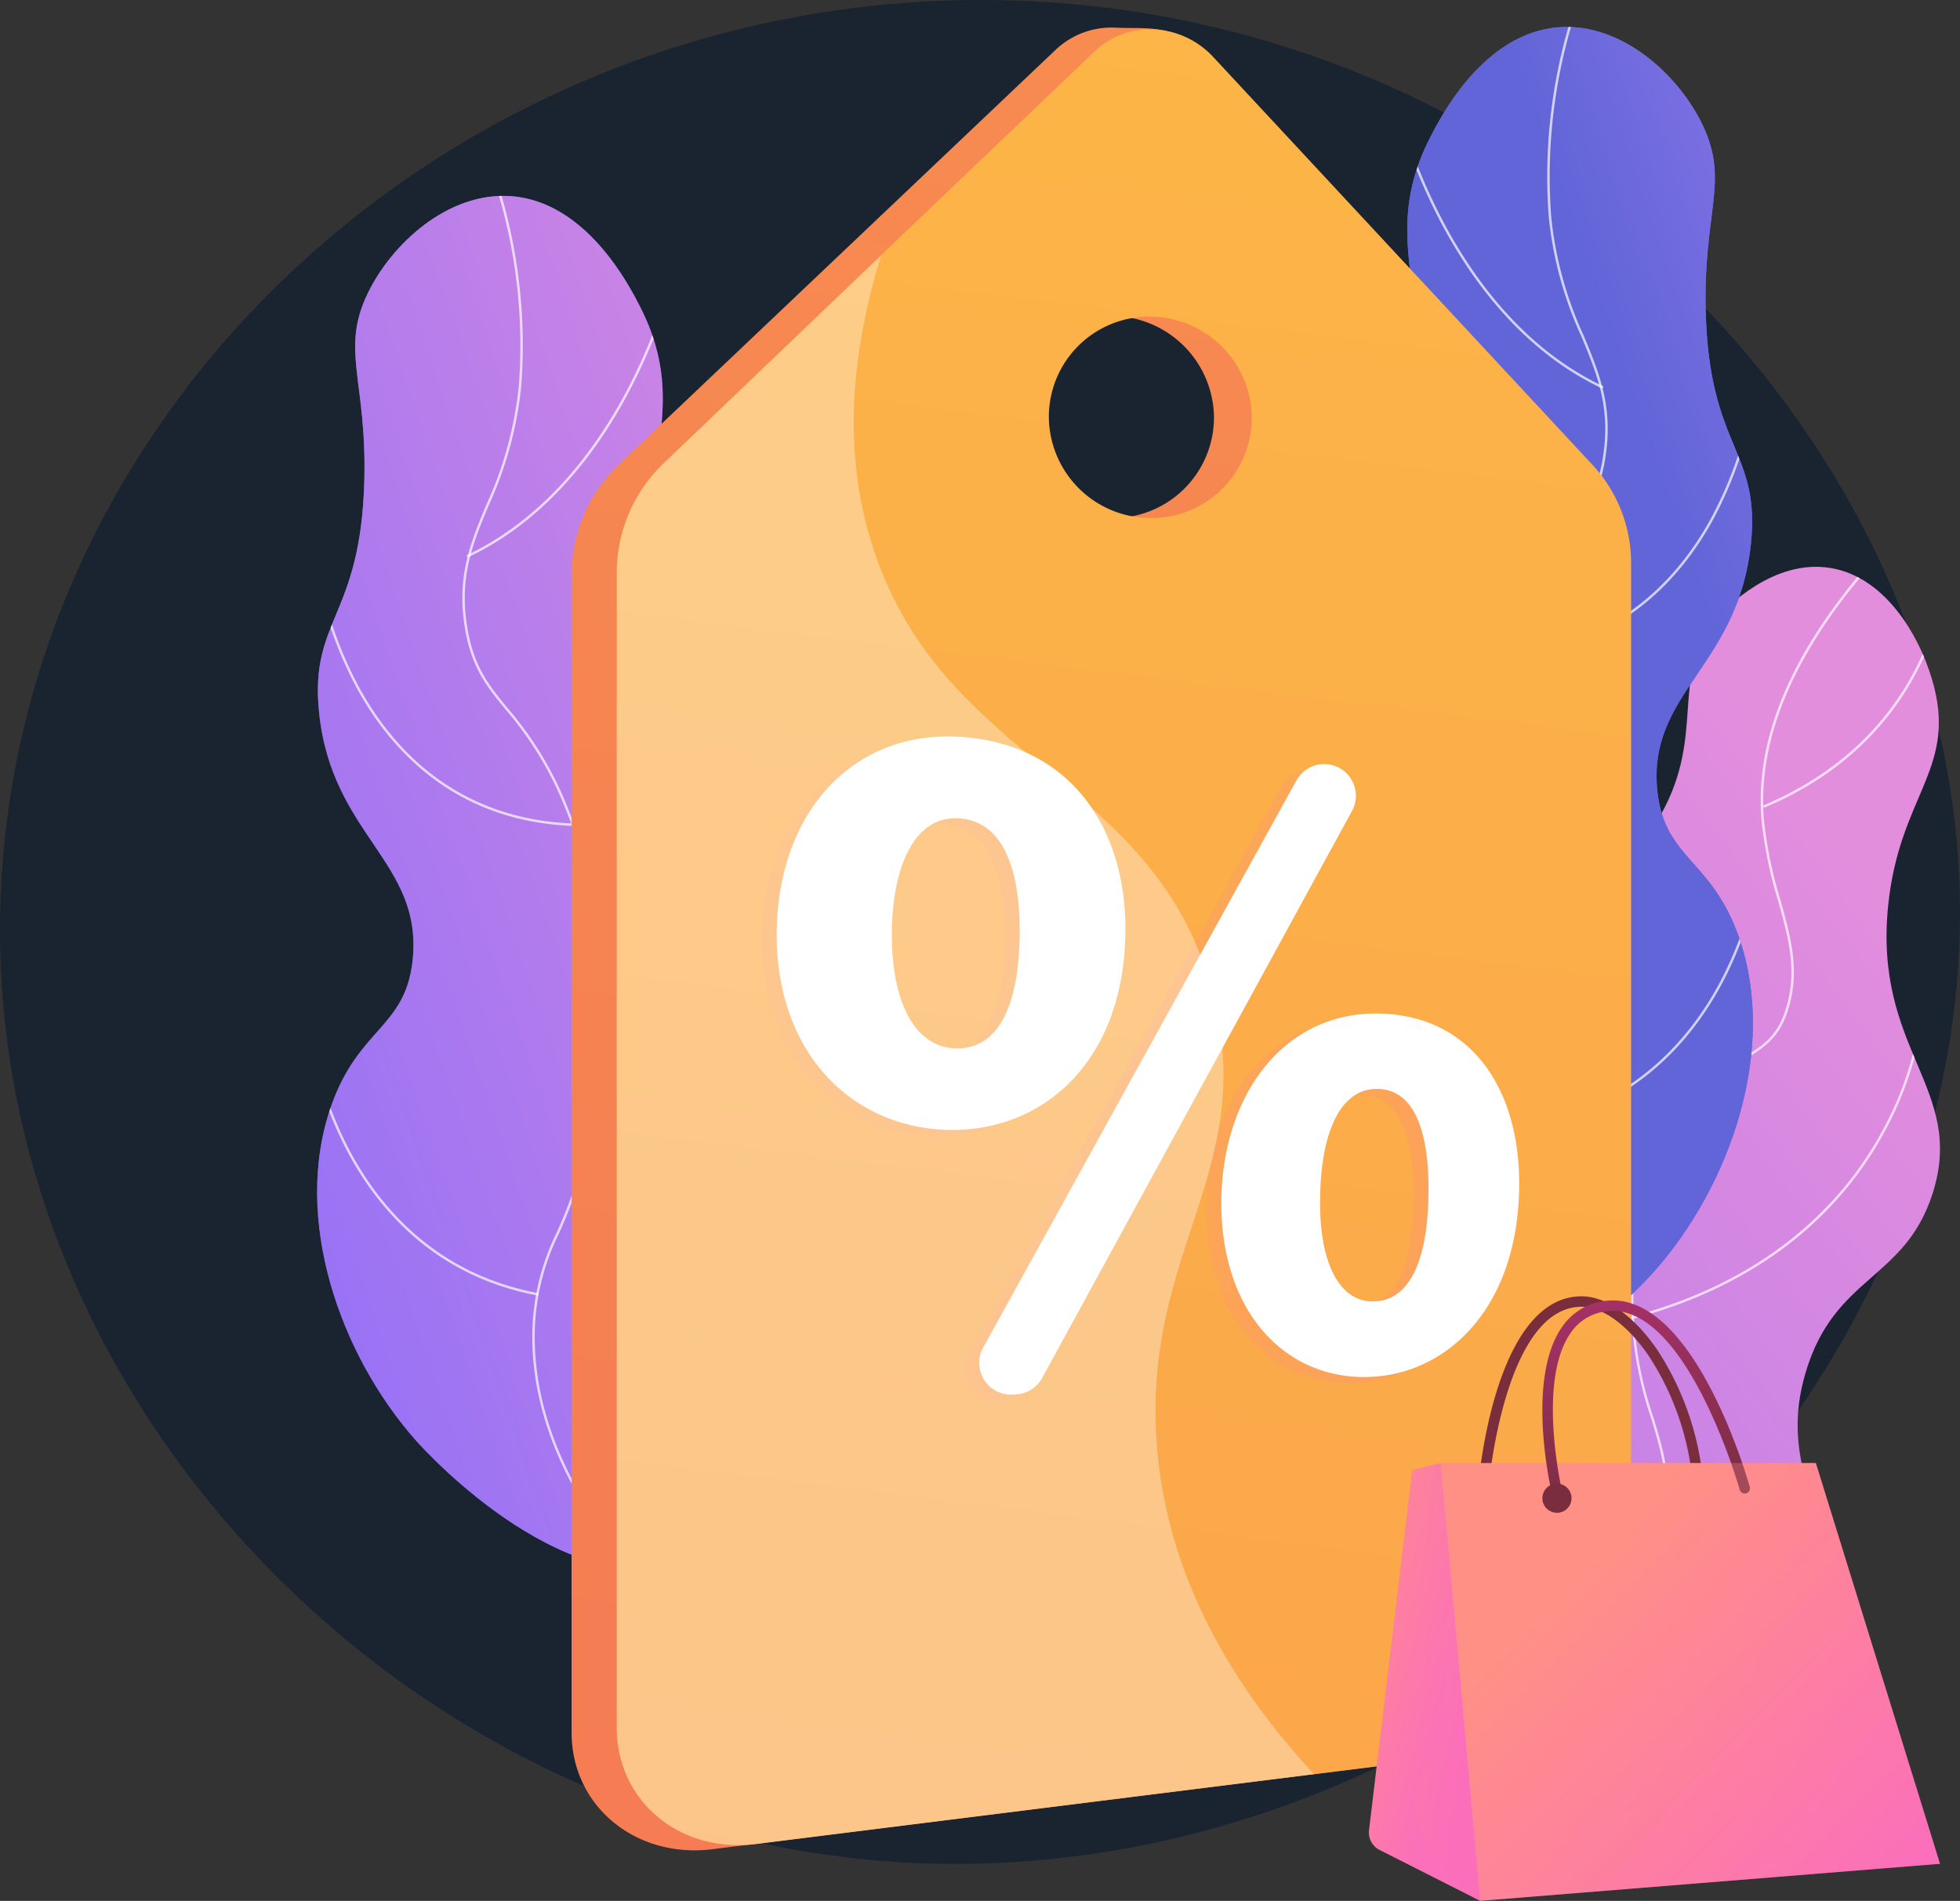 <svg xmlns="http://www.w3.org/2000/svg" xmlns:xlink="http://www.w3.org/1999/xlink" width="181.71" height="176.247" viewBox="0 0 181.71 176.247"><rect x="0" y="0" width="181.71" height="176.247" fill="#333333" stroke="none"/><defs><linearGradient id="a" x1="0.828" y1="0.249" x2="-0.211" y2="1.591" gradientUnits="objectBoundingBox"><stop offset="0.004" stop-color="#e38ddd"/><stop offset="1" stop-color="#9571f6"/></linearGradient><linearGradient id="b" x1="1.297" y1="-0.163" x2="0.773" y2="0.331" gradientUnits="objectBoundingBox"><stop offset="0" stop-color="#aa80f9"/><stop offset="0.996" stop-color="#6165d7"/></linearGradient><linearGradient id="c" x1="1.185" y1="-0.125" x2="0.086" y2="0.912" xlink:href="#a"/><clipPath id="e"><path d="M2163.949,1491.73c-3.33-5.679-.1-15.136,3.857-20.672,4.618-6.464,8.37-4.99,11.571-10.3,5.959-9.88-4.6-19.042.615-29.482,4.266-8.535,12.944-5.651,17.239-15.317,3.1-6.975.07-11.83,4.768-17.012.4-.443,4.8-5.159,10.146-4.3,5.394.862,8.594,6.894,9.641,11.059,1.935,7.7-3.2,10.165-4.254,20.133-1.436,13.571,7.231,17.032,4.109,26.807-2.579,8.071-9.083,7.573-11.765,16.579-2.49,8.363,2.214,11.832,0,17.3C2204.783,1499.095,2170.741,1503.313,2163.949,1491.73Z" transform="translate(-2162.565 -1394.542)" fill="url(#a)"/></clipPath><clipPath id="h"><path d="M2114.094,726.235c-6.852-2.917-10.4-11.419-10.629-18.164-.35-10.411,7.37-12.092,8.3-23.281.987-11.9-7.381-14.353-5.967-25.635,1.3-10.333,8.49-9.67,11.651-21.847,3.178-12.245-2.853-17.288,2.227-27.227.969-1.895,4.951-9.685,11.929-10.2,5.838-.429,11.114,4.433,13.328,9.074,2.5,5.249.042,8.015.283,17.3.33,12.682,5.062,12.817,4.2,21.431-1.148,11.512-9.705,13.911-8.67,23.127.7,6.2,5.03,6.21,7.559,13.471,3.614,10.376-.82,23.031-7.911,31.01C2139.46,716.344,2125.881,731.252,2114.094,726.235Z" transform="translate(-2103.453 -599.857)" fill="url(#b)"/></clipPath><linearGradient id="i" x1="7.042" y1="-0.163" x2="6.519" y2="0.331" xlink:href="#b"/><clipPath id="k"><path d="M758.091,974.921c6.853-2.916,10.4-11.419,10.629-18.164.35-10.411-7.369-12.092-8.3-23.281-.987-11.9,7.381-14.353,5.967-25.635-1.3-10.333-8.49-9.67-11.651-21.847-3.178-12.245,2.853-17.288-2.227-27.227-.969-1.895-4.951-9.685-11.929-10.2-5.838-.429-11.114,4.433-13.328,9.074-2.5,5.249-.042,8.015-.284,17.3-.33,12.682-5.062,12.817-4.2,21.431,1.148,11.512,9.705,13.911,8.671,23.128-.7,6.2-5.03,6.21-7.559,13.471-3.614,10.376.82,23.031,7.911,31.01C732.725,965.031,746.3,979.938,758.091,974.921Z" transform="translate(-722.595 -848.543)" fill="url(#c)"/></clipPath><linearGradient id="l" x1="0.414" y1="1.865" x2="0.792" y2="-3.746" gradientUnits="objectBoundingBox"><stop offset="0.004" stop-color="#f36f56"/><stop offset="1" stop-color="#ffc444"/></linearGradient><linearGradient id="m" x1="0.226" y1="4.617" x2="0.607" y2="-0.992" xlink:href="#l"/><linearGradient id="n" x1="0.019" y1="0.487" x2="1.025" y2="0.487" gradientUnits="objectBoundingBox"><stop offset="0" stop-color="#ff9085"/><stop offset="1" stop-color="#fb6fbb"/></linearGradient><linearGradient id="o" x1="-0.109" y1="0.34" x2="0.094" y2="0.428" gradientUnits="objectBoundingBox"><stop offset="0" stop-color="#ab316d"/><stop offset="1" stop-color="#792d3d"/></linearGradient><linearGradient id="p" x1="-0.248" y1="0.127" x2="0.49" y2="0.614" xlink:href="#n"/><linearGradient id="q" x1="-0.553" y1="0.1" x2="0.458" y2="0.587" xlink:href="#n"/><linearGradient id="r" x1="0.214" y1="0.323" x2="0.931" y2="0.953" xlink:href="#n"/><linearGradient id="s" x1="0.364" y1="-0.088" x2="0.54" y2="1.094" xlink:href="#o"/><linearGradient id="t" x1="0.113" y1="0.311" x2="0.932" y2="0.944" xlink:href="#n"/><linearGradient id="u" x1="-0.175" y1="0.249" x2="0.027" y2="0.324" xlink:href="#o"/></defs><g transform="translate(-255.746 -560.141)"><path d="M349.428,560.181c-46.517-1.344-86.811,31.675-92.9,75-6.656,47.37,29.978,89.992,75.054,96.819,56.067,8.491,110.449-40.631,105.566-93.921C433.471,597.931,396.714,561.547,349.428,560.181Z" transform="translate(0 0)" fill="#192430"/><g transform="translate(375.841 612.694)"><g transform="translate(0 0)"><path d="M2163.949,1491.73c-3.33-5.679-.1-15.136,3.857-20.672,4.618-6.464,8.37-4.99,11.571-10.3,5.959-9.88-4.6-19.042.615-29.482,4.266-8.535,12.944-5.651,17.239-15.317,3.1-6.975.07-11.83,4.768-17.012.4-.443,4.8-5.159,10.146-4.3,5.394.862,8.594,6.894,9.641,11.059,1.935,7.7-3.2,10.165-4.254,20.133-1.436,13.571,7.231,17.032,4.109,26.807-2.579,8.071-9.083,7.573-11.765,16.579-2.49,8.363,2.214,11.832,0,17.3C2204.783,1499.095,2170.741,1503.313,2163.949,1491.73Z" transform="translate(-2162.565 -1394.542)" fill="url(#a)"/><g clip-path="url(#e)"><g transform="translate(5.78 -4.548)"><path d="M2254.45,1478.018a.114.114,0,0,1-.012-.227,38.8,38.8,0,0,0,16.038-5.33c4.607-2.771,9.371-5.635,11.485-10.909,1.6-3.987.718-6.925-.4-10.645a34.541,34.541,0,0,1-1.691-15.035c.426-3.938.956-8.839,4.37-13.478a16.977,16.977,0,0,1,5.621-4.881c1.78-1.067,3.185-1.91,4-4.165,1.339-3.681.459-6.848-.559-10.515a39.657,39.657,0,0,1-1.527-7.4c-.695-7.835,3-16.26,10.994-25.041a.114.114,0,0,1,.169.153c-7.945,8.731-11.625,17.1-10.936,24.867a39.461,39.461,0,0,0,1.52,7.354c1.029,3.7,1.917,6.9.553,10.654-.848,2.331-2.355,3.235-4.1,4.282a16.779,16.779,0,0,0-5.555,4.821c-3.377,4.589-3.9,9.456-4.327,13.367a34.347,34.347,0,0,0,1.683,14.946c1.127,3.762,2.017,6.734.389,10.795-2.142,5.345-6.94,8.23-11.579,11.02a39.025,39.025,0,0,1-16.131,5.362Z" transform="translate(-2254.336 -1367.335)" fill="#fff" opacity="0.7" style="mix-blend-mode:soft-light;isolation:isolate"/><path d="M2628.407,1755.33a.114.114,0,0,1-.1-.068c-4.664-10.558-5.4-18.733-5.19-23.731a24.35,24.35,0,0,1,1.588-8.423.114.114,0,0,1,.207.1,24.182,24.182,0,0,0-1.568,8.352c-.2,4.971.53,13.1,5.172,23.614a.114.114,0,0,1-.058.15A.115.115,0,0,1,2628.407,1755.33Z" transform="translate(-2599.858 -1697.806)" fill="#fff" opacity="0.7" style="mix-blend-mode:soft-light;isolation:isolate"/><path d="M2657.112,2062.623a.114.114,0,0,1-.029-.224c13.4-3.556,19.993-11.3,23.167-17.173a30.943,30.943,0,0,0,3.714-12,.114.114,0,0,1,.114-.109h0a.114.114,0,0,1,.109.119,31.2,31.2,0,0,1-3.741,12.1c-3.195,5.911-9.832,13.708-23.309,17.284A.094.094,0,0,1,2657.112,2062.623Z" transform="translate(-2631.637 -1988.349)" fill="#fff" opacity="0.7" style="mix-blend-mode:soft-light;isolation:isolate"/><path d="M2374.49,2433.131a.114.114,0,0,1-.074-.028c-10.027-8.636-13.266-17.546-14.216-23.5a26.477,26.477,0,0,1,.347-10.977.114.114,0,0,1,.218.068,26.246,26.246,0,0,0-.337,10.886c.947,5.913,4.167,14.764,14.138,23.351a.114.114,0,0,1-.074.2Z" transform="translate(-2353.171 -2330.764)" fill="#fff" opacity="0.7" style="mix-blend-mode:soft-light;isolation:isolate"/><path d="M2851.324,1349.2a.114.114,0,0,1-.044-.219c9.694-4.1,13.819-11.09,15.573-16.231a27.693,27.693,0,0,0,1.5-10.289.114.114,0,0,1,.227-.021,27.947,27.947,0,0,1-1.509,10.375c-1.768,5.188-5.927,12.24-15.7,16.376A.113.113,0,0,1,2851.324,1349.2Z" transform="translate(-2813.618 -1322.334)" fill="#fff" opacity="0.7" style="mix-blend-mode:soft-light;isolation:isolate"/></g></g></g></g><g transform="translate(372.118 562.643)"><path d="M2114.094,726.235c-6.852-2.917-10.4-11.419-10.629-18.164-.35-10.411,7.37-12.092,8.3-23.281.987-11.9-7.381-14.353-5.967-25.635,1.3-10.333,8.49-9.67,11.651-21.847,3.178-12.245-2.853-17.288,2.227-27.227.969-1.895,4.951-9.685,11.929-10.2,5.838-.429,11.114,4.433,13.328,9.074,2.5,5.249.042,8.015.283,17.3.33,12.682,5.062,12.817,4.2,21.431-1.148,11.512-9.705,13.911-8.67,23.127.7,6.2,5.03,6.21,7.559,13.471,3.614,10.376-.82,23.031-7.911,31.01C2139.46,716.344,2125.881,731.252,2114.094,726.235Z" transform="translate(-2103.453 -599.857)" fill="url(#b)"/><path d="M2114.094,726.235c-6.852-2.917-10.4-11.419-10.629-18.164-.35-10.411,7.37-12.092,8.3-23.281.987-11.9-7.381-14.353-5.967-25.635,1.3-10.333,8.49-9.67,11.651-21.847,3.178-12.245-2.853-17.288,2.227-27.227.969-1.895,4.951-9.685,11.929-10.2,5.838-.429,11.114,4.433,13.328,9.074,2.5,5.249.042,8.015.283,17.3.33,12.682,5.062,12.817,4.2,21.431-1.148,11.512-9.705,13.911-8.67,23.127.7,6.2,5.03,6.21,7.559,13.471,3.614,10.376-.82,23.031-7.911,31.01C2139.46,716.344,2125.881,731.252,2114.094,726.235Z" transform="translate(-2103.453 -599.857)" fill="url(#b)"/><g clip-path="url(#h)"><g transform="translate(2.017 -4.625)"><path d="M2335.053,661.087a.114.114,0,0,1-.083-.192c7.764-8.273,11.581-16.616,11.345-24.8a21.645,21.645,0,0,0-2.241-8.857,42.389,42.389,0,0,1-3.323-11.129c-1.722-10.64-.833-20.278,2.642-28.646a32.182,32.182,0,0,1,5.451-8.929c1.795-2.2,3.213-3.931,3.781-7.793.662-4.5-.583-7.5-2.024-10.978a34.868,34.868,0,0,1-3.029-11.093,49.874,49.874,0,0,1,3.382-22.171.114.114,0,1,1,.213.081,49.649,49.649,0,0,0-3.368,22.07,34.668,34.668,0,0,0,3.012,11.026c1.455,3.505,2.711,6.533,2.04,11.1-.577,3.925-2.012,5.681-3.83,7.9a31.989,31.989,0,0,0-5.417,8.872c-3.459,8.328-4.343,17.924-2.628,28.522a42.2,42.2,0,0,0,3.307,11.075,21.833,21.833,0,0,1,2.26,8.94c.238,8.243-3.6,16.64-11.406,24.958A.114.114,0,0,1,2335.053,661.087Z" transform="translate(-2322.376 -526.43)" fill="#fff" opacity="0.7" style="mix-blend-mode:soft-light;isolation:isolate"/><path d="M2319.248,703.116a.115.115,0,0,1-.049-.011c-8.132-3.864-13.071-11.453-15.782-17.139a53.107,53.107,0,0,1-3.974-11.524.114.114,0,1,1,.224-.042,52.9,52.9,0,0,0,3.959,11.474c2.7,5.651,7.6,13.192,15.672,17.026a.114.114,0,0,1-.049.217Z" transform="translate(-2289.114 -664.992)" fill="#fff" opacity="0.7" style="mix-blend-mode:soft-light;isolation:isolate"/><path d="M2457.781,1153.261a.114.114,0,0,1,0-.228c10.953-.412,16.851-7.134,19.869-12.7a37.117,37.117,0,0,0,3.971-12.115.114.114,0,0,1,.226.025,37.359,37.359,0,0,1-4,12.2c-3.047,5.618-9,12.4-20.061,12.818Z" transform="translate(-2437.375 -1090.222)" fill="#fff" opacity="0.7" style="mix-blend-mode:soft-light;isolation:isolate"/><path d="M2191.248,1323.332a.117.117,0,0,1-.045-.009,23.4,23.4,0,0,1-14.121-16.4,28.074,28.074,0,0,1-.506-10.5.114.114,0,0,1,.224.042,27.839,27.839,0,0,0,.506,10.415,23.182,23.182,0,0,0,13.988,16.234.114.114,0,0,1-.045.219Z" transform="translate(-2173.732 -1247.841)" fill="#fff" opacity="0.7" style="mix-blend-mode:soft-light;isolation:isolate"/><path d="M2510.388,1837.729a.114.114,0,0,1-.021-.226c9.931-1.889,15.164-8.65,17.8-13.99a35.9,35.9,0,0,0,3.39-11.27.118.118,0,0,1,.124-.1.114.114,0,0,1,.1.124,36.144,36.144,0,0,1-3.409,11.343c-2.664,5.389-7.943,12.213-17.97,14.12Z" transform="translate(-2486.669 -1731.164)" fill="#fff" opacity="0.7" style="mix-blend-mode:soft-light;isolation:isolate"/><path d="M2155.587,2128.01h-.017c-8.949-1.293-13.935-8.111-16.542-13.6a42.9,42.9,0,0,1-3.546-11.707.114.114,0,0,1,.1-.127.116.116,0,0,1,.127.1,42.647,42.647,0,0,0,3.528,11.642c2.583,5.439,7.52,12.191,16.367,13.469a.114.114,0,0,1-.016.227Z" transform="translate(-2135.482 -2003.304)" fill="#fff" opacity="0.7" style="mix-blend-mode:soft-light;isolation:isolate"/></g></g></g><g transform="translate(285.149 578.306)"><path d="M758.091,974.921c6.853-2.916,10.4-11.419,10.629-18.164.35-10.411-7.369-12.092-8.3-23.281-.987-11.9,7.381-14.353,5.967-25.635-1.3-10.333-8.49-9.67-11.651-21.847-3.178-12.245,2.853-17.288-2.227-27.227-.969-1.895-4.951-9.685-11.929-10.2-5.838-.429-11.114,4.433-13.328,9.074-2.5,5.249-.042,8.015-.284,17.3-.33,12.682-5.062,12.817-4.2,21.431,1.148,11.512,9.705,13.911,8.671,23.128-.7,6.2-5.03,6.21-7.559,13.471-3.614,10.376.82,23.031,7.911,31.01C732.725,965.031,746.3,979.938,758.091,974.921Z" transform="translate(-722.595 -848.543)" fill="url(#i)"/><g transform="translate(0 0)"><path d="M758.091,974.921c6.853-2.916,10.4-11.419,10.629-18.164.35-10.411-7.369-12.092-8.3-23.281-.987-11.9,7.381-14.353,5.967-25.635-1.3-10.333-8.49-9.67-11.651-21.847-3.178-12.245,2.853-17.288-2.227-27.227-.969-1.895-4.951-9.685-11.929-10.2-5.838-.429-11.114,4.433-13.328,9.074-2.5,5.249-.042,8.015-.284,17.3-.33,12.682-5.062,12.817-4.2,21.431,1.148,11.512,9.705,13.911,8.671,23.128-.7,6.2-5.03,6.21-7.559,13.471-3.614,10.376.82,23.031,7.911,31.01C732.725,965.031,746.3,979.938,758.091,974.921Z" transform="translate(-722.595 -848.543)" fill="url(#c)"/><g clip-path="url(#k)"><g transform="translate(-1.001 -4.625)"><path d="M954.291,909.774a.113.113,0,0,1-.083-.036c-7.807-8.319-11.645-16.716-11.406-24.958a21.83,21.83,0,0,1,2.259-8.94,42.181,42.181,0,0,0,3.307-11.076c1.716-10.6.832-20.193-2.628-28.522a31.972,31.972,0,0,0-5.417-8.872c-1.817-2.223-3.252-3.979-3.83-7.9-.671-4.566.585-7.593,2.04-11.1a34.683,34.683,0,0,0,3.012-11.026,49.65,49.65,0,0,0-3.369-22.07.114.114,0,0,1,.213-.081,49.877,49.877,0,0,1,3.382,22.171,34.876,34.876,0,0,1-3.029,11.093c-1.442,3.474-2.687,6.475-2.024,10.978.568,3.862,1.986,5.6,3.781,7.793a32.181,32.181,0,0,1,5.451,8.929c3.476,8.368,4.365,18.006,2.642,28.646a42.365,42.365,0,0,1-3.322,11.129,21.641,21.641,0,0,0-2.241,8.857c-.237,8.18,3.58,16.523,11.344,24.8a.114.114,0,0,1-.083.192Z" transform="translate(-921.847 -775.118)" fill="#fff" opacity="0.7" style="mix-blend-mode:soft-light;isolation:isolate"/><path d="M942.942,951.8a.114.114,0,0,1-.049-.217c8.072-3.835,12.98-11.379,15.675-17.032a52.875,52.875,0,0,0,3.956-11.469.114.114,0,1,1,.224.042,53.128,53.128,0,0,1-3.974,11.524c-2.711,5.686-7.65,13.276-15.783,17.139A.115.115,0,0,1,942.942,951.8Z" transform="translate(-927.956 -913.679)" fill="#fff" opacity="0.7" style="mix-blend-mode:soft-light;isolation:isolate"/><path d="M741.115,1401.948h0c-11.061-.416-17.014-7.2-20.061-12.818a37.373,37.373,0,0,1-4-12.2.114.114,0,1,1,.226-.025,37.135,37.135,0,0,0,3.974,12.121c3.018,5.563,8.915,12.281,19.865,12.693a.114.114,0,0,1,0,.228Z" transform="translate(-716.401 -1338.909)" fill="#fff" opacity="0.7" style="mix-blend-mode:soft-light;isolation:isolate"/><path d="M1143.289,1572.02a.114.114,0,0,1-.045-.218,23.183,23.183,0,0,0,13.99-16.242,27.83,27.83,0,0,0,.5-10.406.114.114,0,1,1,.224-.042,28.078,28.078,0,0,1-.506,10.5,23.4,23.4,0,0,1-14.121,16.4A.114.114,0,0,1,1143.289,1572.02Z" transform="translate(-1115.686 -1496.529)" fill="#fff" opacity="0.7" style="mix-blend-mode:soft-light;isolation:isolate"/><path d="M728.1,2086.417l-.022,0c-10.026-1.906-15.306-8.731-17.969-14.12a36.139,36.139,0,0,1-3.41-11.343.114.114,0,0,1,.1-.124.119.119,0,0,1,.124.1,35.892,35.892,0,0,0,3.39,11.27c2.641,5.34,7.873,12.1,17.8,13.99a.114.114,0,0,1-.021.226Z" transform="translate(-706.703 -1979.851)" fill="#fff" opacity="0.7" style="mix-blend-mode:soft-light;isolation:isolate"/><path d="M1102.175,2376.7a.114.114,0,0,1-.016-.226c8.847-1.278,13.783-8.03,16.367-13.469a42.652,42.652,0,0,0,3.528-11.642.116.116,0,0,1,.127-.1.114.114,0,0,1,.1.127,42.912,42.912,0,0,1-3.546,11.707c-2.607,5.491-7.594,12.309-16.543,13.6Z" transform="translate(-1077.161 -2251.99)" fill="#fff" opacity="0.7" style="mix-blend-mode:soft-light;isolation:isolate"/></g></g></g></g><g transform="translate(308.732 562.699)"><path d="M1188.5,641.353l-34.538-39.3c-1.434-1.536-4.362-1.185-6.443-1.29a7.525,7.525,0,0,0-5.583,2.037l-40.351,38.3a14.188,14.188,0,0,0-4.54,10.211V758.827c0,6.824,5.938,11.715,13.063,10.825l71.063-8.862a12.926,12.926,0,0,0,10.9-12.639V650.524A13.427,13.427,0,0,0,1188.5,641.353Zm-41.282,4.878a9.5,9.5,0,0,1-9.57-9.436,9.34,9.34,0,0,1,9.57-9.3,9.508,9.508,0,0,1,9.385,9.435A9.346,9.346,0,0,1,1147.213,646.231Z" transform="translate(-1097.041 -600.754)" fill="url(#l)"/><path d="M1254.182,643.729l-35.22-37.879a8.007,8.007,0,0,0-5.444-2.558,7.452,7.452,0,0,0-5.541,2.03l-19.83,18.918-20.1,19.244a14.037,14.037,0,0,0-4.386,10.175V760.771c0,6.8,5.856,11.654,12.924,10.768l51.747-6.477,18.56-2.316c6.032-.755,10.81-6.443,10.81-12.61V652.867A13.386,13.386,0,0,0,1254.182,643.729Zm-40.961-13.8a9.453,9.453,0,0,1,9.316,9.4,9.3,9.3,0,0,1-9.316,9.268,9.449,9.449,0,0,1-9.5-9.4A9.289,9.289,0,0,1,1213.221,629.926Z" transform="translate(-1159.469 -603.123)" fill="url(#m)"/><g transform="translate(17.618 65.724)"><g transform="translate(0 0.56)" opacity="0.15" style="mix-blend-mode:multiply;isolation:isolate"><path d="M1409.1,1671.421c-.182,12.019-7.7,18.265-16.069,18.233-9.119-.035-16.428-7.026-16.255-18.506.165-10.915,7.041-18.691,17.258-17.928C1403.946,1653.96,1409.246,1661.611,1409.1,1671.421Zm-21.648-.231c-.1,6.27,1.957,10.827,5.965,10.9,3.858.072,5.781-3.859,5.88-10.437.09-5.947-1.435-10.639-5.648-10.891C1389.549,1660.518,1387.541,1665.2,1387.45,1671.19Zm8.462,38.641,29.042-52.583a2.939,2.939,0,0,1,2.792-1.51h0a2.939,2.939,0,0,1,2.36,4.34l-28.721,52.568a2.938,2.938,0,0,1-2.449,1.527l-.321.014A2.939,2.939,0,0,1,1395.912,1709.831Zm49.693-14.818c-.169,11.132-6.621,17.223-13.781,17.537-7.7.338-13.914-5.8-13.836-16.381.152-10.061,6.014-17.54,14.731-17.306C1441.2,1679.09,1445.742,1685.927,1445.6,1695.012Zm-18.446.731c-.167,5.789,1.579,9.908,5,9.808,3.3-.1,4.948-3.81,5.04-9.894.083-5.5-1.141-9.766-4.742-9.81C1428.882,1685.8,1427.243,1690.21,1427.159,1695.743Z" transform="translate(-1376.772 -1653.168)" fill="url(#n)"/></g><g transform="translate(1.403)"><path d="M1431.368,1662.535c-.182,12.019-7.7,18.265-16.068,18.233-9.119-.035-16.428-7.026-16.255-18.506.165-10.915,7.041-18.691,17.258-17.928C1426.216,1645.074,1431.516,1652.725,1431.368,1662.535Zm-21.647-.231c-.095,6.27,1.957,10.827,5.965,10.9,3.858.072,5.781-3.859,5.88-10.437.09-5.947-1.436-10.638-5.648-10.891C1411.819,1651.632,1409.811,1656.311,1409.72,1662.3Zm8.462,38.64,29.042-52.583a2.939,2.939,0,0,1,2.792-1.51h0a2.939,2.939,0,0,1,2.36,4.34l-28.721,52.568a2.938,2.938,0,0,1-2.449,1.527l-.321.014A2.939,2.939,0,0,1,1418.182,1700.944Zm49.693-14.818c-.168,11.132-6.621,17.223-13.781,17.537-7.7.338-13.914-5.8-13.835-16.381.152-10.061,6.014-17.54,14.731-17.306C1463.474,1670.2,1468.012,1677.041,1467.875,1686.126Zm-18.446.731c-.167,5.789,1.579,9.908,5,9.808,3.3-.1,4.948-3.81,5.04-9.894.083-5.5-1.141-9.766-4.742-9.81C1451.152,1676.918,1449.513,1681.324,1449.429,1686.857Z" transform="translate(-1399.042 -1644.282)" fill="#fff"/></g></g><path d="M1228.3,1076.864l-51.71,6.477c-7.068.885-12.924-3.97-12.924-10.768V965.462a14.034,14.034,0,0,1,4.385-10.174l20.131-19.244c-3.809,12.239-2.76,21.176-.634,27.482,6.727,19.957,26.348,21.015,31.424,41.2,4.1,16.3-6.67,23.72-5.231,41.724C1214.424,1055.041,1217.864,1065.579,1228.3,1076.864Z" transform="translate(-1159.469 -914.926)" fill="#fff" opacity="0.35" style="mix-blend-mode:soft-light;isolation:isolate"/></g><g transform="translate(382.653 680.33)"><path d="M2452.486,2486.3a.484.484,0,0,1-.481-.438,25.642,25.642,0,0,0-4.08-11.89c-1.956-2.856-4.284-4.56-6.229-4.56h-.007c-7.085.014-8.568,16.282-8.582,16.446a.484.484,0,0,1-.964-.083c.061-.707,1.578-17.315,9.544-17.331h.009c2.3,0,4.859,1.815,7.027,4.98a26.63,26.63,0,0,1,4.245,12.345.484.484,0,0,1-.436.528Z" transform="translate(-2421.974 -2468.44)" fill="url(#o)"/><path d="M2271.708,2749.874l9.328,4.722,5.651-17.342-9.312-23.25-2.64.647-4.007,33.391A1.812,1.812,0,0,0,2271.708,2749.874Z" transform="translate(-2270.715 -2698.538)" fill="url(#p)"/><path d="M2350.839,2737.254l-9.312-23.25-1.558.382a50.631,50.631,0,0,0,.026,7.519c.625,7.916,2.7,10.119,1.693,15.641-.835,4.592-2.659,5.215-2.5,8.3.174,3.365,2.521,6.182,5.31,8.4l.688.348Z" transform="translate(-2334.867 -2698.538)" opacity="0.52" fill="url(#q)" style="mix-blend-mode:multiply;isolation:isolate"/><path d="M2376.458,2714h34.778l11.51,37.157-42.627,3.435Z" transform="translate(-2369.798 -2698.538)" fill="url(#r)"/><path d="M2527.454,2492.839a.484.484,0,0,1-.47-.374c-.1-.421-2.384-10.378.838-15.264a5.612,5.612,0,0,1,3.834-2.542c8.329-1.468,13.457,16.421,13.671,17.183a.484.484,0,1,1-.931.261c-.05-.178-5.1-17.811-12.571-16.491a4.618,4.618,0,0,0-3.195,2.121c-3,4.542-.727,14.412-.7,14.511a.484.484,0,0,1-.471.594Z" transform="translate(-2510.021 -2474.188)" fill="url(#s)"/><g transform="translate(12.406 15.466)" opacity="0.3" style="mix-blend-mode:multiply;isolation:isolate"><path d="M2496.726,2714h-17.253a4.684,4.684,0,0,0-1.512,2.982c-.271,5.257,11.815,6.984,12.981,14.19.841,5.2-4.333,11.2-8.95,13.867-4.864,2.815-8.159,1.389-11.448,4.515a10.78,10.78,0,0,0-2.849,4.87l40.542-3.267Z" transform="translate(-2467.694 -2714.004)" fill="url(#t)"/></g><circle cx="1.352" cy="1.352" r="1.352" transform="translate(15.525 18.724) rotate(-45)" fill="url(#u)"/><circle cx="1.352" cy="1.352" r="1.352" transform="translate(33.441 19.604) rotate(-76.717)" fill="url(#u)"/></g></g></svg>